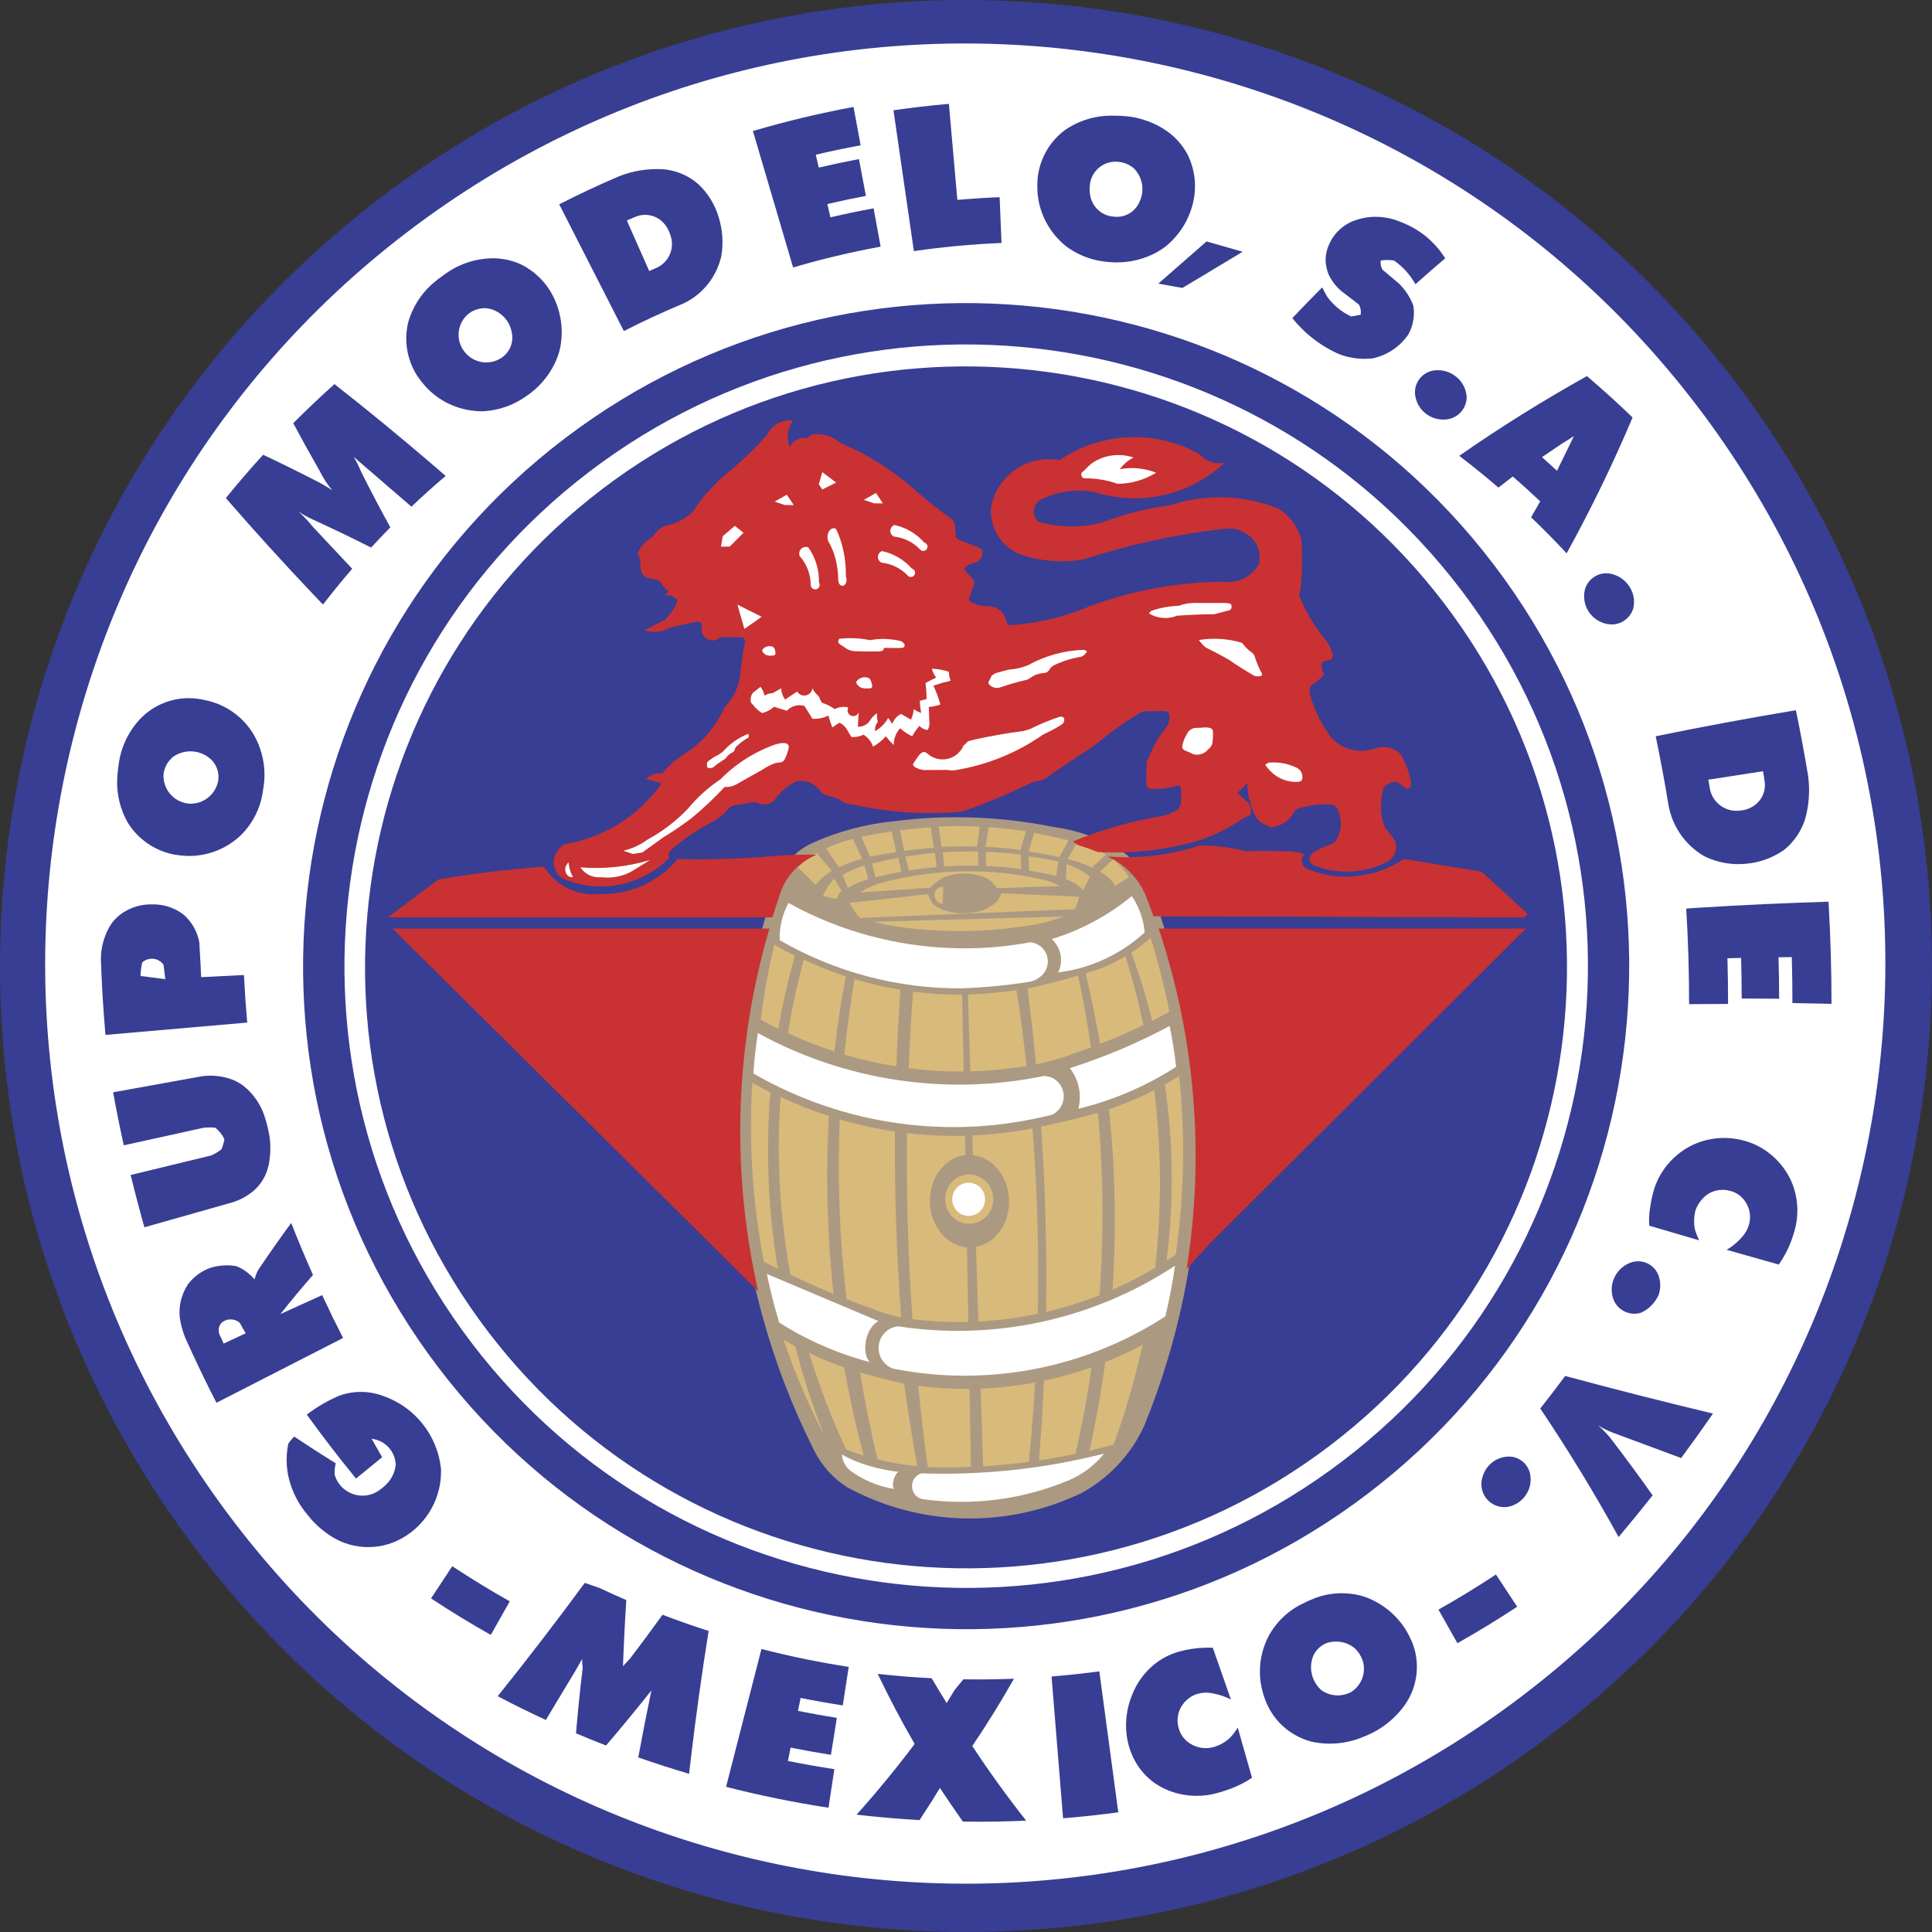 <svg width="85" height="85" viewBox="0 0 85 85" fill="none" xmlns="http://www.w3.org/2000/svg">
<rect x="0" y="0" width="85" height="85" fill="#333333" stroke="none"/>
<g opacity="1" clip-path="url(#clip0_16_244)">
<g opacity="1">
<path opacity="1" d="M68.239 76.317C49.561 90.532 22.898 86.915 8.683 68.239C-5.532 49.562 -1.915 22.898 16.762 8.683C35.438 -5.532 62.103 -1.915 76.317 16.762C90.532 35.438 86.915 62.102 68.239 76.317Z" fill="#383E93"/>
<path opacity="1" d="M66.983 74.604C49.195 88.144 23.797 84.699 10.258 66.909C-3.282 49.121 0.163 23.723 17.952 10.183C35.741 -3.356 61.138 0.089 74.678 17.878C88.218 35.667 84.773 61.064 66.983 74.604Z" fill="white"/>
<path opacity="1" d="M15.094 58.865L9.522 61.716C9.039 60.774 8.581 59.819 8.148 58.853C8.03 58.559 7.948 58.251 7.905 57.938C7.888 57.719 7.901 57.5 7.942 57.285C8.002 57.008 8.112 56.745 8.266 56.508C8.515 56.178 8.854 55.926 9.242 55.784C9.616 55.665 10.014 55.638 10.4 55.707C10.581 55.778 10.75 55.876 10.901 55.999C11.007 56.088 11.108 56.183 11.202 56.284C11.237 56.128 11.298 55.979 11.381 55.841C11.844 55.153 12.321 54.474 12.811 53.804C13.114 54.574 13.433 55.337 13.77 56.093C13.277 56.654 12.8 57.228 12.337 57.814L14.173 56.979C14.468 57.613 14.775 58.242 15.094 58.865ZM10.876 44.989L4.639 45.532C4.543 44.427 4.476 43.318 4.439 42.209C4.438 41.656 4.596 41.114 4.894 40.647C5.04 40.442 5.225 40.268 5.438 40.134C5.813 39.899 6.248 39.779 6.69 39.789C7.192 39.776 7.683 39.936 8.081 40.242C8.437 40.557 8.679 40.981 8.768 41.449L8.824 42.424L8.849 42.991L10.732 42.896C10.767 43.594 10.815 44.292 10.876 44.989ZM5.223 33.614C5.326 32.839 5.68 32.118 6.232 31.563C6.783 31.023 7.522 30.719 8.294 30.716C8.541 30.716 8.787 30.745 9.027 30.804C9.883 30.975 10.633 31.487 11.103 32.223C11.242 32.442 11.355 32.676 11.438 32.921C11.637 33.489 11.688 34.1 11.584 34.693C11.561 34.882 11.525 35.069 11.476 35.252C11.324 35.795 11.039 36.291 10.648 36.696C10.021 37.321 9.17 37.668 8.284 37.659C8.064 37.653 7.843 37.63 7.626 37.59C6.793 37.419 6.067 36.913 5.619 36.19C5.283 35.598 5.123 34.924 5.157 34.245C5.169 34.033 5.191 33.823 5.223 33.614ZM27.447 14.565L24.603 8.989C25.461 8.551 26.334 8.141 27.22 7.761C27.837 7.516 28.5 7.408 29.164 7.446C29.608 7.481 30.037 7.625 30.412 7.865C30.523 7.937 30.628 8.017 30.726 8.106C31.145 8.499 31.453 8.997 31.617 9.548C31.792 10.107 31.832 10.7 31.733 11.277C31.557 12.041 31.096 12.708 30.444 13.141C30.287 13.245 30.121 13.333 29.947 13.404C29.1 13.76 28.266 14.147 27.447 14.565ZM19.618 12.031C20.222 11.603 20.942 11.37 21.682 11.363C22.104 11.363 22.521 11.452 22.906 11.625C23.521 11.925 24.022 12.417 24.332 13.027C24.691 13.734 24.8 14.541 24.642 15.318C24.591 15.549 24.512 15.773 24.409 15.986C24.114 16.594 23.657 17.108 23.089 17.473C22.573 17.828 21.973 18.04 21.349 18.087C21.169 18.099 20.987 18.094 20.808 18.07C20.008 17.977 19.269 17.6 18.724 17.008C18.593 16.861 18.472 16.706 18.361 16.543C17.897 15.826 17.757 14.946 17.975 14.12C18.161 13.513 18.505 12.965 18.971 12.534C19.176 12.353 19.392 12.185 19.618 12.031ZM49.439 5.106C50.177 5.152 50.884 5.417 51.471 5.866C51.801 6.128 52.073 6.458 52.266 6.833C52.562 7.45 52.648 8.147 52.512 8.817C52.353 9.594 51.937 10.294 51.33 10.804C51.146 10.953 50.945 11.079 50.732 11.182C50.124 11.475 49.446 11.594 48.774 11.527C48.15 11.484 47.547 11.277 47.029 10.926C46.88 10.823 46.741 10.706 46.616 10.576C46.048 10.006 45.704 9.251 45.644 8.449C45.634 8.252 45.636 8.055 45.65 7.858C45.732 7.008 46.169 6.232 46.854 5.721C47.377 5.36 47.986 5.145 48.62 5.098C48.892 5.083 49.166 5.086 49.439 5.106ZM72.844 32.393C74.893 31.973 76.949 31.591 79.012 31.246C79.211 32.207 79.391 33.172 79.55 34.141C79.635 34.773 79.591 35.416 79.42 36.031C79.251 36.569 78.926 37.045 78.486 37.398C77.991 37.741 77.415 37.95 76.814 38.002C76.204 38.063 75.588 37.957 75.033 37.696C74.824 37.584 74.63 37.447 74.454 37.289C73.884 36.783 73.509 36.095 73.394 35.342C73.232 34.355 73.048 33.372 72.844 32.393ZM57.668 70.386C58.228 70.135 58.847 70.044 59.455 70.122C59.674 70.149 59.888 70.199 60.095 70.272C60.849 70.554 61.484 71.086 61.894 71.779C61.973 71.917 62.045 72.061 62.11 72.208C62.495 73.122 62.387 74.169 61.824 74.986C61.375 75.625 60.746 76.117 60.016 76.399C59.291 76.715 58.484 76.795 57.711 76.628C57.554 76.588 57.402 76.535 57.254 76.469C56.534 76.155 55.968 75.566 55.683 74.834C55.58 74.573 55.507 74.303 55.465 74.026C55.362 73.308 55.493 72.576 55.837 71.938C56.076 71.513 56.403 71.145 56.797 70.858C56.948 70.749 57.109 70.653 57.276 70.572C57.405 70.504 57.535 70.443 57.668 70.386Z" fill="#383E93"/>
<path opacity="1" d="M60.173 65.719C47.354 75.476 29.052 72.993 19.294 60.173C9.537 47.354 12.02 29.052 24.839 19.295C37.659 9.537 55.962 12.02 65.718 24.839C75.476 37.659 72.993 55.961 60.173 65.719Z" fill="#383E93"/>
<path opacity="1" d="M59.075 64.274C47.055 73.423 29.892 71.096 20.743 59.075C11.594 47.054 13.922 29.892 25.942 20.743C37.963 11.594 55.125 13.921 64.274 25.943C73.424 37.963 71.096 55.125 59.075 64.274Z" fill="white"/>
<path opacity="1" d="M58.513 63.599C46.895 72.442 30.306 70.192 21.462 58.573C12.618 46.954 14.869 30.366 26.488 21.522C38.108 12.678 54.696 14.929 63.539 26.548C72.384 38.167 70.133 54.756 58.513 63.599ZM14.209 26.598L13.73 26.096C12.435 24.729 11.17 23.335 9.936 21.913C10.464 21.262 11.011 20.627 11.577 20.008C12.393 20.392 13.202 20.792 14.004 21.206C14.215 21.315 14.419 21.437 14.616 21.57C14.409 21.322 14.232 21.051 14.088 20.761C13.681 20.053 13.286 19.338 12.902 18.618C13.49 18.028 14.095 17.454 14.716 16.899C16.202 18.065 17.661 19.265 19.094 20.496L19.606 20.939C19.092 21.376 18.59 21.827 18.101 22.291L15.56 20.1C15.684 20.306 15.792 20.522 15.883 20.745C16.297 21.573 16.727 22.392 17.173 23.202C16.887 23.494 16.604 23.79 16.326 24.09C15.475 23.66 14.615 23.246 13.747 22.849C13.534 22.753 13.33 22.639 13.136 22.509C13.354 22.705 13.555 22.92 13.738 23.149L15.495 25.023C15.052 25.536 14.624 26.062 14.209 26.598Z" fill="#383E93"/>
<path opacity="1" d="M28.562 11.923L27.579 9.702C27.708 9.643 27.838 9.587 27.97 9.534C28.464 9.333 29.031 9.515 29.315 9.966C29.388 10.075 29.446 10.195 29.486 10.32C29.7 10.873 29.459 11.498 28.929 11.763L28.562 11.923Z" fill="white"/>
<path opacity="1" d="M63.257 16.288C62.982 16.279 62.716 16.387 62.525 16.585C62.334 16.783 62.235 17.052 62.254 17.327C62.284 17.66 62.447 17.968 62.706 18.18C62.966 18.392 63.301 18.49 63.634 18.452C64.139 18.402 64.524 17.979 64.528 17.472C64.508 17.083 64.305 16.728 63.981 16.513C63.768 16.366 63.516 16.287 63.257 16.288ZM70.98 25.273C70.724 25.186 70.442 25.211 70.204 25.34C69.966 25.469 69.793 25.692 69.726 25.954C69.649 26.285 69.712 26.633 69.899 26.917C70.087 27.2 70.382 27.394 70.716 27.454C71.213 27.552 71.704 27.259 71.855 26.775C71.949 26.397 71.858 25.997 71.607 25.698C71.446 25.495 71.228 25.346 70.98 25.273Z" fill="#383E93"/>
<path opacity="1" d="M7.274 43.079L6.184 42.94C6.187 42.739 6.211 42.54 6.258 42.345C6.39 42.223 6.569 42.163 6.749 42.183C6.928 42.202 7.09 42.297 7.194 42.445L7.274 43.079ZM49.17 7.117C49.438 7.133 49.692 7.238 49.893 7.414C50.278 7.808 50.371 8.404 50.125 8.897C49.933 9.334 49.476 9.593 49.003 9.531C48.487 9.499 48.059 9.119 47.966 8.611C47.94 8.481 47.932 8.348 47.944 8.217C47.953 7.905 48.089 7.611 48.321 7.403C48.553 7.195 48.86 7.091 49.17 7.117ZM20.651 13.774C20.87 13.621 21.134 13.546 21.4 13.559C21.951 13.628 22.396 14.04 22.507 14.584C22.625 15.04 22.43 15.52 22.028 15.766C21.516 16.081 20.851 15.973 20.466 15.512C20.25 15.261 20.147 14.932 20.182 14.603C20.217 14.274 20.387 13.974 20.651 13.774ZM7.195 34.046C7.237 33.748 7.391 33.477 7.626 33.289C8.165 32.919 8.892 32.996 9.343 33.47C9.569 33.725 9.66 34.072 9.589 34.405C9.457 34.967 8.955 35.363 8.378 35.36C8.044 35.349 7.729 35.203 7.506 34.955C7.283 34.707 7.171 34.378 7.195 34.046ZM10.809 58.66L9.841 59.112L9.667 58.735C9.586 58.563 9.611 58.359 9.733 58.212C9.96 57.997 10.315 57.992 10.549 58.201L10.809 58.66ZM58.357 72.292C58.782 72.146 59.251 72.229 59.599 72.513C59.752 72.655 59.87 72.833 59.942 73.029C60.127 73.563 59.915 74.153 59.433 74.448C59.025 74.661 58.533 74.632 58.152 74.374C57.79 74.063 57.618 73.586 57.7 73.116C57.758 72.745 58.008 72.432 58.357 72.292Z" fill="white"/>
<path opacity="1" d="M15.663 65.051C14.914 64.134 14.192 63.196 13.498 62.237C13.922 61.913 14.384 61.641 14.873 61.426C15.511 61.179 16.219 61.175 16.86 61.417C18.255 61.901 19.246 63.148 19.402 64.617C19.449 65.882 18.782 67.066 17.677 67.682C16.632 68.266 15.341 68.18 14.383 67.462C14.06 67.234 13.773 66.959 13.532 66.647C13.209 66.27 12.962 65.835 12.802 65.366C12.596 64.773 12.555 64.136 12.683 63.521C12.757 63.406 12.844 63.3 12.94 63.202C13.544 63.606 14.154 63.998 14.771 64.38C14.727 64.55 14.712 64.726 14.728 64.9C14.84 65.266 15.11 65.563 15.465 65.708C15.82 65.853 16.22 65.831 16.557 65.648C16.752 65.532 16.929 65.387 17.08 65.217C17.263 65 17.377 64.733 17.41 64.451C17.394 63.857 16.941 63.366 16.35 63.301L16.813 64.111L15.663 65.051ZM67.208 65.641C67.03 66.002 66.683 66.25 66.284 66.304C65.94 66.338 65.603 66.194 65.39 65.922C65.176 65.65 65.116 65.287 65.231 64.961C65.375 64.463 65.819 64.11 66.337 64.083C66.843 64.059 67.28 64.435 67.331 64.939C67.364 65.18 67.321 65.426 67.208 65.641ZM72.966 56.987C72.81 57.323 72.541 57.594 72.206 57.752C71.946 57.835 71.664 57.807 71.425 57.675C71.187 57.542 71.014 57.318 70.948 57.053C70.78 56.399 71.156 55.729 71.801 55.53C72.054 55.456 72.327 55.489 72.555 55.623C72.783 55.756 72.945 55.978 73.004 56.236C73.069 56.484 73.055 56.746 72.966 56.987Z" fill="#383E93"/>
<path opacity="1" d="M75.159 34.304L77.565 33.93C77.593 34.081 77.617 34.234 77.638 34.387C77.697 34.8 77.515 35.21 77.17 35.445C76.988 35.571 76.775 35.646 76.554 35.661C75.932 35.746 75.352 35.331 75.231 34.716L75.159 34.304Z" fill="white"/>
<path opacity="1" d="M66.557 20.963L65.924 21.452C65.364 20.969 64.789 20.503 64.201 20.054C66.014 18.791 67.889 17.621 69.819 16.547C70.507 17.133 71.177 17.74 71.827 18.368C70.963 20.409 69.995 22.404 68.925 24.344C68.42 23.8 67.898 23.272 67.362 22.759L67.762 22.058C67.369 21.684 66.967 21.319 66.557 20.963Z" fill="#383E93"/>
<path opacity="1" d="M67.841 20.111L68.729 19.512C68.904 19.407 69.077 19.297 69.247 19.184L68.502 20.712L67.841 20.111Z" fill="white"/>
<path opacity="1" d="M56.857 13.997C57.288 13.539 57.725 13.089 58.17 12.645C58.24 12.783 58.315 12.92 58.392 13.055C58.663 13.43 59.026 13.729 59.447 13.923L59.86 13.85C59.89 13.696 59.863 13.536 59.785 13.401C59.555 13.219 59.323 13.04 59.089 12.865C58.81 12.652 58.589 12.373 58.445 12.053C58.382 11.892 58.342 11.722 58.327 11.55C58.308 11.286 58.355 11.021 58.464 10.78C58.671 10.281 59.078 9.891 59.585 9.706C60.033 9.541 60.516 9.496 60.986 9.578C61.2 9.614 61.41 9.675 61.611 9.758C62.049 9.925 62.455 10.163 62.814 10.464C63.005 10.638 63.185 10.826 63.349 11.026L63.584 11.363C63.142 11.738 62.705 12.119 62.274 12.506C62.044 12.092 61.722 11.735 61.333 11.463C61.139 11.431 60.942 11.43 60.748 11.461C60.726 11.599 60.752 11.74 60.82 11.863C61.067 12.068 61.313 12.274 61.557 12.483C61.832 12.756 62.045 13.085 62.182 13.448C62.252 13.883 62.174 14.33 61.961 14.716C61.589 15.258 61.023 15.635 60.38 15.769C59.929 15.817 59.473 15.769 59.043 15.628C58.91 15.581 58.78 15.525 58.655 15.459C57.958 15.106 57.345 14.607 56.857 13.997ZM40.207 11.048L39.309 4.852C40.119 4.735 40.932 4.64 41.747 4.569L42.12 8.795C42.739 8.74 43.359 8.7 43.98 8.675L44.063 10.69C42.772 10.743 41.485 10.862 40.207 11.048ZM34.894 11.768L33.125 5.765C34.582 5.335 36.059 4.982 37.552 4.706L37.864 6.393C37.202 6.515 36.544 6.653 35.89 6.807L36.023 7.373C36.609 7.236 37.198 7.111 37.79 6.999L38.096 8.618C37.528 8.725 36.963 8.845 36.4 8.977L36.536 9.561C37.166 9.413 37.799 9.282 38.435 9.166L38.744 10.851C37.445 11.089 36.16 11.395 34.894 11.768ZM75.364 62.191C74.908 62.851 74.442 63.503 73.964 64.148L70.898 63.009C70.695 62.926 70.5 62.827 70.313 62.713C70.554 62.92 70.77 63.153 70.958 63.408C71.556 64.191 72.14 64.985 72.709 65.789C72.22 66.409 71.721 67.02 71.212 67.623C70.148 65.688 68.998 63.802 67.765 61.969C68.137 61.497 68.503 61.02 68.862 60.537C71.021 61.12 73.189 61.671 75.364 62.191ZM72.561 53.925C72.542 53.663 72.554 53.399 72.597 53.139C72.638 52.843 72.703 52.551 72.79 52.266C72.983 51.691 73.335 51.183 73.804 50.8C74.229 50.445 74.741 50.208 75.287 50.115C75.89 50.009 76.51 50.073 77.079 50.299C77.533 50.481 77.939 50.767 78.263 51.133C78.69 51.599 78.963 52.184 79.046 52.81C79.111 53.28 79.072 53.758 78.933 54.212C78.79 54.721 78.562 55.202 78.258 55.635L75.962 54.986C76.262 54.813 76.526 54.583 76.737 54.309C76.839 54.17 76.914 54.012 76.957 53.844C77.039 53.525 76.986 53.186 76.811 52.906C76.658 52.648 76.407 52.463 76.115 52.393C75.782 52.298 75.425 52.351 75.135 52.539C74.883 52.715 74.693 52.965 74.592 53.255C74.527 53.519 74.517 53.794 74.563 54.063C74.611 54.238 74.677 54.408 74.759 54.57L72.561 53.925ZM74.187 39.972L74.833 39.93C76.703 39.813 78.575 39.727 80.447 39.671C80.535 41.167 80.579 42.666 80.578 44.165L78.859 44.13C78.86 43.456 78.85 42.783 78.832 42.108L78.248 42.115C78.265 42.723 78.274 43.331 78.276 43.939L76.628 43.93C76.627 43.335 76.617 42.74 76.601 42.144L76 42.159C76.019 42.829 76.028 43.499 76.028 44.169L74.313 44.179C74.314 42.775 74.272 41.372 74.187 39.972ZM6.353 53.996L6.231 53.558C6.06 52.94 5.9 52.319 5.748 51.696L9.282 50.838C9.449 50.77 9.605 50.676 9.744 50.562C9.806 50.419 9.848 50.269 9.872 50.113C9.776 49.922 9.641 49.752 9.476 49.616C9.299 49.597 9.12 49.598 8.943 49.619L5.445 50.39C5.275 49.615 5.119 48.838 4.977 48.057L8.88 47.351C9.357 47.285 9.842 47.344 10.289 47.524C10.437 47.594 10.578 47.675 10.71 47.771C11.122 48.1 11.434 48.536 11.612 49.032C11.715 49.333 11.795 49.641 11.851 49.955C11.917 50.388 11.907 50.83 11.82 51.259C11.78 51.425 11.725 51.588 11.653 51.743C11.497 52.064 11.259 52.338 10.964 52.538C10.7 52.721 10.407 52.856 10.097 52.936L6.353 53.996ZM64.12 72.294L63.287 70.817C64.147 70.331 64.991 69.816 65.816 69.272L66.749 70.689C65.892 71.255 65.015 71.79 64.12 72.294ZM55.084 78.216C54.788 78.413 54.47 78.575 54.136 78.698C53.862 78.801 53.582 78.886 53.295 78.948C52.692 79.065 52.069 79.016 51.492 78.806C51.246 78.716 51.013 78.595 50.798 78.446C50.432 78.186 50.131 77.844 49.92 77.446C49.734 77.098 49.614 76.719 49.567 76.327C49.494 75.731 49.577 75.126 49.807 74.571C49.995 74.084 50.298 73.65 50.689 73.305C51.028 73.007 51.431 72.788 51.866 72.666C52.351 72.532 52.855 72.474 53.358 72.493L54.155 74.771C53.842 74.613 53.503 74.512 53.155 74.472C52.96 74.46 52.765 74.489 52.581 74.557C52.318 74.667 52.099 74.862 51.959 75.11C51.816 75.37 51.774 75.672 51.839 75.961C51.908 76.302 52.127 76.593 52.436 76.754C52.728 76.914 53.071 76.954 53.392 76.864C53.662 76.789 53.91 76.649 54.114 76.456C54.243 76.32 54.358 76.169 54.456 76.01L55.084 78.216ZM46.771 79.997L46.264 73.759C46.966 73.702 47.667 73.626 48.365 73.532L49.2 79.735C48.393 79.844 47.583 79.931 46.771 79.997ZM38.615 73.643C39.404 73.731 40.196 73.795 40.988 73.835C41.205 74.202 41.426 74.565 41.65 74.926L42.001 74.349L42.385 73.883C43.127 73.894 43.869 73.886 44.61 73.858C44.038 74.868 43.426 75.856 42.777 76.818C43.519 77.946 44.31 79.041 45.147 80.101C44.219 80.142 43.291 80.157 42.363 80.143C42.018 79.655 41.682 79.161 41.352 78.662L41.014 79.214L40.456 80.077C39.531 80.024 38.607 79.944 37.687 79.837C38.582 78.837 39.434 77.8 40.241 76.728C39.659 75.721 39.117 74.692 38.615 73.643ZM31.944 78.612L33.501 72.549C34.767 72.874 36.048 73.137 37.34 73.336L37.079 75.03C36.458 74.935 35.839 74.825 35.223 74.702L35.108 75.272C35.676 75.386 36.245 75.489 36.817 75.579L36.559 77.205C35.965 77.111 35.373 77.005 34.784 76.887L34.666 77.475C35.344 77.611 36.025 77.732 36.709 77.836L36.45 79.532C34.934 79.3 33.43 78.994 31.944 78.612ZM21.897 74.626C23.209 72.991 24.486 71.329 25.728 69.64L26.4 69.875L27.072 70.184L27.555 70.396C27.492 71.365 27.443 72.336 27.409 73.306L27.727 72.961C28.21 72.328 28.683 71.689 29.147 71.043C29.817 71.298 30.494 71.536 31.177 71.755C30.878 73.62 30.617 75.491 30.396 77.366L30.318 78.04C29.567 77.818 28.821 77.578 28.081 77.319C28.262 76.334 28.455 75.352 28.659 74.372C28.009 75.192 27.344 76 26.664 76.795C26.221 76.623 25.78 76.444 25.342 76.259C25.422 75.296 25.52 74.336 25.636 73.379C25.617 73.249 25.61 73.118 25.614 72.987L25.323 73.496L24.015 75.671C23.3 75.341 22.594 74.992 21.897 74.626ZM18.964 70.324L19.897 68.907C20.722 69.45 21.566 69.966 22.427 70.452L21.593 71.929C20.698 71.425 19.822 70.889 18.964 70.324Z" fill="#383E93"/>
<path opacity="1" d="M35.822 63.823C31.942 56.112 31.323 47.165 34.104 38.993C34.343 38.157 34.932 37.465 35.72 37.097C36.879 36.572 38.118 36.243 39.385 36.125C41.69 35.832 44.027 35.917 46.305 36.376C47.308 36.511 48.277 36.83 49.165 37.317C49.765 37.685 50.242 38.226 50.532 38.868C53.536 46.559 53.465 55.111 50.332 62.75C49.751 64.005 48.779 65.039 47.562 65.696C44.293 67.263 40.472 67.168 37.286 65.441C36.659 65.046 36.153 64.486 35.822 63.823Z" fill="#AC9982"/>
<path opacity="1" d="M42.722 53.84C42.139 53.886 41.63 53.439 41.585 52.841C41.54 52.243 41.976 51.721 42.559 51.674C43.142 51.629 43.651 52.076 43.697 52.673C43.741 53.271 43.305 53.793 42.722 53.84ZM51.725 55.203L51.326 55.466C51.651 52.891 51.625 50.283 51.249 47.714C51.461 47.595 51.671 47.47 51.878 47.339C52.153 49.957 52.102 52.598 51.725 55.203ZM51.451 44.515C51.201 44.651 50.949 44.783 50.695 44.913C50.442 43.897 50.133 42.896 49.769 41.915C50.07 41.718 50.356 41.498 50.624 41.257C50.957 42.328 51.233 43.415 51.451 44.515ZM34.243 45.269C33.982 45.138 33.724 45.002 33.468 44.86C33.609 43.75 33.809 42.647 34.066 41.557C34.363 41.73 34.664 41.894 34.97 42.048C34.672 43.108 34.429 44.183 34.243 45.269ZM34.223 55.825L33.608 55.509C33.109 52.916 32.937 50.271 33.096 47.635C33.358 47.784 33.623 47.926 33.892 48.061C33.683 50.653 33.794 53.261 34.223 55.825ZM34.99 59.232C35.329 60.563 35.753 61.871 36.26 63.148C35.559 61.791 34.961 60.384 34.469 58.939C34.641 59.04 34.814 59.138 34.99 59.232ZM49.671 38.591L49.058 38.978C48.996 38.857 48.912 38.748 48.81 38.657C48.685 38.539 48.545 38.437 48.394 38.355L48.976 37.796C49.248 38.023 49.483 38.291 49.671 38.591ZM35.884 38.926L35.113 38.171C35.341 37.905 35.619 37.687 35.931 37.529L36.593 38.31C36.324 38.475 36.085 38.683 35.884 38.926ZM36.916 38.156L36.335 37.328C36.718 37.154 37.114 37.012 37.52 36.902L37.937 37.78C37.588 37.88 37.247 38.006 36.916 38.156ZM38.281 37.691L37.89 36.812C38.334 36.725 38.78 36.647 39.228 36.577L39.43 37.485C39.047 37.545 38.663 37.615 38.281 37.691ZM39.777 37.435L39.597 36.527C40.044 36.47 40.493 36.428 40.943 36.402L41.097 37.302C40.656 37.332 40.216 37.376 39.777 37.435ZM41.427 37.259L41.294 36.361C41.898 36.336 42.503 36.339 43.106 36.369L42.986 37.245C42.466 37.229 41.946 37.234 41.427 37.259ZM43.358 37.258L43.496 36.392C44.044 36.431 44.59 36.491 45.133 36.573L44.903 37.394C44.39 37.328 43.874 37.283 43.358 37.258ZM45.253 37.464L45.499 36.654C46.007 36.741 46.511 36.847 47.01 36.973L46.611 37.712C46.161 37.614 45.708 37.531 45.253 37.464ZM46.97 37.793L47.383 37.071C47.826 37.196 48.254 37.375 48.657 37.604L48.038 38.17C47.696 38.007 47.338 37.881 46.97 37.793Z" fill="#D8BA7B"/>
<path opacity="1" d="M42.937 54.858C43.225 54.804 43.492 54.672 43.71 54.476C44.022 54.192 44.239 53.819 44.331 53.408C44.476 52.804 44.373 52.169 44.047 51.641C43.851 51.325 43.563 51.077 43.221 50.93C43.088 50.874 42.948 50.838 42.805 50.821L42.776 49.956C43.666 49.917 44.551 49.812 45.425 49.643C45.637 52.356 45.715 55.079 45.658 57.8C44.797 57.982 43.923 58.096 43.044 58.142L42.937 54.858ZM42.471 50.821C42.229 50.849 41.997 50.934 41.795 51.069C41.476 51.283 41.229 51.589 41.087 51.945C40.808 52.624 40.865 53.394 41.241 54.024C41.433 54.344 41.715 54.598 42.05 54.751C42.207 54.821 42.373 54.863 42.544 54.877L42.603 58.158C41.782 58.179 40.96 58.139 40.144 58.039C39.952 55.314 39.872 52.583 39.905 49.852C40.751 49.951 41.604 49.99 42.456 49.967L42.471 50.821ZM45.165 46.9C44.346 47.035 43.519 47.114 42.689 47.134L42.588 43.754C43.303 43.724 44.015 43.662 44.724 43.568C44.893 44.675 45.041 45.787 45.165 46.9ZM45.266 64.315C44.597 64.405 43.926 64.47 43.254 64.511L43.142 61.093C43.947 61.062 44.749 60.971 45.54 60.822C45.474 61.988 45.383 63.153 45.266 64.315ZM47.321 63.961C46.787 64.073 46.25 64.17 45.71 64.253C45.804 63.084 45.878 61.915 45.931 60.744C46.641 60.594 47.34 60.396 48.023 60.154C47.841 61.432 47.606 62.702 47.321 63.961ZM48.375 56.982C47.61 57.284 46.823 57.53 46.022 57.718C46.062 54.999 45.99 52.277 45.806 49.564C46.645 49.39 47.478 49.187 48.303 48.955C48.547 51.624 48.57 54.309 48.375 56.982ZM48.001 46.079C47.754 46.17 47.506 46.257 47.257 46.34C46.714 46.553 46.154 46.716 45.582 46.826C45.475 45.712 45.35 44.598 45.205 43.488C45.955 43.332 46.697 43.143 47.43 42.921C47.654 43.966 47.845 45.02 48.001 46.079ZM48.992 63.56L48.539 63.677C48.337 63.73 48.133 63.78 47.93 63.827C48.217 62.538 48.45 61.237 48.627 59.927C49.187 59.704 49.734 59.451 50.267 59.169C49.942 60.66 49.516 62.127 48.992 63.56ZM50.825 55.774C50.22 56.135 49.592 56.458 48.947 56.742C49.12 54.095 49.068 51.439 48.79 48.802C49.475 48.571 50.142 48.289 50.785 47.959C51.102 50.554 51.116 53.177 50.825 55.774ZM50.308 45.098C49.682 45.401 49.044 45.679 48.396 45.93C48.22 44.887 48.009 43.85 47.762 42.821C48.378 42.65 48.969 42.398 49.518 42.07C49.829 43.066 50.092 44.077 50.308 45.098ZM42.399 47.14C41.59 47.147 40.781 47.099 39.979 46.996C40.024 45.872 40.088 44.749 40.171 43.628C40.887 43.721 41.607 43.767 42.329 43.763L42.399 47.14ZM42.716 64.537C42.303 64.555 41.889 64.563 41.475 64.562C41.255 64.562 41.036 64.555 40.817 64.542C40.655 63.355 40.513 62.164 40.394 60.972C41.144 61.067 41.9 61.111 42.655 61.104L42.716 64.537ZM39.436 46.917C38.663 46.794 37.899 46.621 37.149 46.398C37.26 45.285 37.409 44.178 37.595 43.077C38.258 43.276 38.933 43.434 39.615 43.546C39.537 44.669 39.477 45.793 39.436 46.917ZM40.358 64.507C39.768 64.451 39.184 64.35 38.609 64.207C38.303 62.944 38.047 61.669 37.842 60.385C38.482 60.566 39.127 60.73 39.774 60.879C39.947 62.092 40.141 63.302 40.358 64.507ZM39.649 57.961C39.215 57.875 38.79 57.748 38.38 57.583C38 57.449 37.623 57.308 37.247 57.161C36.936 54.536 36.835 51.891 36.946 49.25C37.743 49.483 38.554 49.661 39.374 49.782C39.354 52.511 39.446 55.24 39.649 57.961ZM36.711 46.26C36.013 46.033 35.33 45.763 34.665 45.453C34.841 44.364 35.074 43.285 35.363 42.22C35.964 42.502 36.581 42.748 37.211 42.956C37.006 44.051 36.839 45.153 36.711 46.26ZM36.674 56.929C36.031 56.663 35.396 56.379 34.77 56.075C34.302 53.498 34.158 50.873 34.341 48.26C35.032 48.585 35.742 48.866 36.467 49.101C36.322 51.711 36.391 54.33 36.674 56.929ZM38.001 64.039C37.74 63.96 37.483 63.872 37.23 63.775C36.583 62.399 36.038 60.978 35.6 59.523C36.101 59.765 36.614 59.978 37.139 60.161C37.372 61.465 37.659 62.759 38.001 64.039ZM36.209 39.417C36.33 39.139 36.495 38.882 36.696 38.656L37.025 39.178C36.931 39.29 36.855 39.418 36.801 39.555C36.603 39.513 36.405 39.467 36.209 39.417ZM46.794 40.322C46.206 40.543 45.592 40.691 44.968 40.764C42.997 41.05 40.993 41.028 39.028 40.699C38.834 40.661 38.642 40.612 38.454 40.554L46.794 40.322ZM40.824 39.34C40.876 39.493 40.952 39.636 41.047 39.763C41.153 39.859 41.273 39.937 41.402 39.992C41.652 40.099 41.918 40.162 42.189 40.176C42.567 40.203 42.947 40.151 43.303 40.023C43.506 39.932 43.694 39.81 43.86 39.662C43.944 39.553 44.011 39.431 44.058 39.3L47.478 39.452C47.447 39.648 47.377 39.835 47.272 40.002L37.837 40.385C37.654 40.184 37.496 39.961 37.366 39.722L40.824 39.34ZM43.852 39.075C43.769 38.945 43.666 38.828 43.547 38.728C43.396 38.63 43.23 38.558 43.055 38.514C42.561 38.389 42.041 38.411 41.56 38.578C41.324 38.701 41.109 38.861 40.924 39.052L37.834 39.269C38.141 39.068 38.479 38.919 38.835 38.828C41.161 38.208 43.603 38.168 45.948 38.712C46.188 38.777 46.421 38.867 46.643 38.982L43.852 39.075Z" fill="#D8BA7B"/>
<path opacity="1" d="M41.505 39.02L41.47 39.76C41.267 39.755 41.106 39.577 41.109 39.362C41.114 39.261 41.16 39.166 41.236 39.1C41.31 39.035 41.408 39.006 41.505 39.02ZM38.513 38.597L38.362 37.99C38.745 37.895 39.131 37.812 39.519 37.743L39.663 38.353C39.277 38.421 38.893 38.503 38.513 38.597ZM37.304 39.067L37.069 38.489C37.372 38.316 37.695 38.177 38.03 38.076L38.206 38.676C37.89 38.769 37.587 38.9 37.304 39.067ZM39.981 38.299L39.837 37.688C40.267 37.618 40.7 37.565 41.133 37.527L41.204 38.149C40.795 38.185 40.387 38.235 39.981 38.299ZM41.542 38.124L41.477 37.5C41.992 37.465 42.508 37.452 43.025 37.462L43.041 38.089C42.541 38.079 42.041 38.091 41.542 38.124ZM43.387 38.1L43.369 37.472C43.883 37.492 44.398 37.534 44.911 37.598L44.93 38.231C44.417 38.165 43.903 38.121 43.387 38.1ZM45.275 38.303L45.256 37.668C45.693 37.733 46.129 37.814 46.56 37.91L46.471 38.533C46.075 38.443 45.676 38.367 45.275 38.303ZM46.893 38.671L46.925 38.016C47.145 38.097 47.359 38.193 47.567 38.305C47.703 38.381 47.831 38.473 47.948 38.579L47.654 39.166C47.547 39.05 47.426 38.947 47.294 38.86C47.163 38.79 47.03 38.727 46.893 38.671Z" fill="#D8BA7B"/>
<path opacity="1" d="M48.722 37.68C50.094 37.79 51.474 37.626 52.782 37.199C53.462 37.194 54.139 37.278 54.798 37.447C55.366 37.433 55.936 37.435 56.504 37.453C56.762 37.447 57.02 37.474 57.271 37.532L57.394 37.586C57.305 37.666 57.26 37.785 57.272 37.904C57.284 38.024 57.352 38.13 57.456 38.191C58.211 38.54 59.055 38.652 59.876 38.512C60.553 38.423 61.2 38.175 61.763 37.789L65.19 38.354L67.211 40.207L67.065 40.36L51.132 40.318L50.748 40.312C50.633 39.987 50.512 39.663 50.386 39.341C50.111 38.732 49.66 38.22 49.091 37.869C48.97 37.804 48.846 37.741 48.722 37.68ZM33.985 40.356L33.724 40.361L17.067 40.36L19.298 38.688C20.833 38.433 22.379 38.247 23.93 38.13C24.441 38.956 25.375 39.423 26.343 39.335C27.677 39.386 28.96 38.817 29.817 37.793C31.037 37.823 32.259 37.795 33.476 37.708C34.29 37.622 35.109 37.587 35.927 37.602L35.803 37.658C35.06 38.005 34.504 38.658 34.279 39.447L34.278 39.451L34.277 39.455C34.175 39.754 34.077 40.054 33.985 40.356Z" fill="#CA3132"/>
<path opacity="1" d="M47.417 37.179C47.342 37.13 47.271 37.076 47.205 37.016C48.485 36.494 49.82 36.116 51.185 35.889C51.398 35.839 51.601 35.753 51.785 35.634C51.888 35.549 51.95 35.425 51.957 35.292C51.971 35.106 51.974 34.918 51.964 34.731C51.963 34.682 51.945 34.634 51.913 34.596C51.865 34.563 51.804 34.555 51.749 34.573C51.387 34.69 51.005 34.733 50.626 34.7C50.576 34.699 50.528 34.681 50.49 34.649C50.458 34.611 50.44 34.563 50.439 34.513C50.43 34.268 50.432 34.022 50.444 33.777L50.467 33.459L50.53 33.35C50.725 32.841 51.002 32.367 51.351 31.948C51.443 31.78 51.473 31.585 51.434 31.397C51.42 31.355 51.387 31.322 51.344 31.308C51.235 31.28 51.121 31.272 51.008 31.284C50.793 31.284 50.577 31.289 50.362 31.299C50.318 31.302 50.275 31.311 50.233 31.326C50.189 31.342 50.147 31.363 50.109 31.389C49.41 31.816 48.745 32.296 48.119 32.824C47.392 33.289 46.674 33.771 45.968 34.267C45.842 34.328 45.707 34.367 45.569 34.383C45.515 34.393 45.46 34.407 45.408 34.426C45.375 34.437 45.344 34.452 45.315 34.471C44.412 34.907 43.487 35.296 42.544 35.637L42.279 35.715C40.68 35.852 39.071 35.743 37.506 35.391C37.364 35.384 37.225 35.349 37.097 35.287C36.921 35.153 36.715 35.065 36.496 35.031C36.425 35.017 36.356 34.994 36.29 34.963C36.238 34.939 36.19 34.906 36.148 34.866C36.032 34.697 35.878 34.558 35.697 34.46C35.472 34.348 35.213 34.328 34.973 34.402L34.87 34.471C34.549 34.652 34.274 34.905 34.067 35.209C33.868 35.404 33.566 35.448 33.32 35.318C33.201 35.279 33.073 35.28 32.955 35.32C32.768 35.366 32.579 35.397 32.387 35.413C32.315 35.421 32.245 35.442 32.18 35.475C32.127 35.501 32.081 35.538 32.045 35.584C31.806 35.869 31.507 36.096 31.169 36.249C30.565 36.576 30.003 36.972 29.492 37.429C29.416 37.513 29.4 37.635 29.452 37.735C28.218 38.99 26.336 39.35 24.726 38.638C24.389 38.391 24.271 37.942 24.442 37.56C24.537 37.399 24.663 37.259 24.814 37.149C26.546 36.867 28.093 35.903 29.109 34.472C28.887 34.386 28.658 34.321 28.423 34.279C28.6 34.079 28.869 33.986 29.132 34.035C29.44 33.656 29.815 33.337 30.239 33.095C30.954 32.603 31.518 31.924 31.871 31.131C32.2 30.793 32.43 30.371 32.533 29.91C32.584 29.459 32.643 29.008 32.708 28.559C32.75 28.451 32.775 28.338 32.783 28.222C32.784 28.174 32.767 28.127 32.736 28.09C32.697 28.058 32.649 28.04 32.6 28.04C32.3 28.031 32 28.028 31.7 28.032C31.535 28.201 31.273 28.228 31.077 28.096C30.881 27.964 30.808 27.711 30.903 27.495C30.876 27.457 30.847 27.421 30.815 27.388C30.748 27.361 30.675 27.35 30.603 27.357L29.545 27.598L29.417 27.643C29.086 27.815 28.7 27.845 28.347 27.727L29.261 27.27C29.491 27.029 29.679 26.752 29.818 26.449C29.707 26.253 29.481 26.153 29.261 26.203C29.332 26.144 29.38 26.062 29.396 25.971C29.356 25.961 29.32 25.941 29.29 25.913C29.236 25.863 29.189 25.805 29.15 25.742C29.102 25.632 29.01 25.548 28.896 25.51C28.828 25.488 28.758 25.472 28.687 25.464C28.614 25.457 28.543 25.441 28.474 25.418C28.353 25.378 28.258 25.282 28.218 25.161C28.198 25.064 28.183 24.966 28.174 24.867C28.182 24.684 28.143 24.502 28.061 24.338C28.144 24.122 28.284 23.933 28.466 23.789C28.608 23.709 28.732 23.599 28.828 23.467C28.985 23.26 29.216 23.123 29.472 23.083C29.765 23.01 30.038 22.875 30.274 22.687C30.385 22.63 30.474 22.54 30.532 22.431C30.959 21.787 31.485 21.216 32.091 20.737C32.68 20.245 33.234 19.711 33.746 19.139C33.949 18.697 34.418 18.44 34.9 18.508C34.642 18.832 34.584 19.271 34.747 19.651C34.894 19.374 35.2 19.221 35.51 19.27L35.738 19.118C36.185 19.05 36.637 19.187 36.972 19.489C38.238 20.022 39.402 20.769 40.414 21.698C40.877 22.095 41.359 22.47 41.857 22.823C41.957 22.91 42.015 23.035 42.018 23.168C42.03 23.298 42.041 23.428 42.048 23.558C42.051 23.641 42.104 23.714 42.182 23.743L43.098 24.105C43.147 24.123 43.187 24.16 43.21 24.208C43.269 24.428 43.152 24.656 42.939 24.736C42.853 24.762 42.767 24.79 42.683 24.82C42.59 24.85 42.508 24.908 42.449 24.987C42.428 25.031 42.438 25.085 42.475 25.118C42.606 25.255 42.731 25.399 42.849 25.547C42.864 25.577 42.873 25.61 42.874 25.643L42.807 25.832C42.746 26.019 42.682 26.204 42.615 26.389L42.745 26.502C42.974 26.623 43.23 26.681 43.488 26.671C43.887 26.673 44.225 26.967 44.281 27.363C44.305 27.436 44.366 27.491 44.442 27.507C45.667 27.427 46.869 27.137 47.997 26.65C49.856 25.97 51.818 25.613 53.797 25.595C54.419 25.682 55.033 25.396 55.368 24.866C55.525 24.364 55.334 23.818 54.897 23.525C54.597 23.3 54.218 23.206 53.847 23.267C51.748 23.506 49.678 23.957 47.669 24.612C46.709 24.779 45.722 24.692 44.806 24.359C44.023 24.003 43.542 23.198 43.598 22.34C43.718 21.659 44.105 21.055 44.673 20.661C45.24 20.268 45.942 20.117 46.621 20.243C48.463 18.991 50.857 18.894 52.793 19.994C53.062 20.315 53.492 20.45 53.895 20.341C52.376 21.78 50.198 22.284 48.201 21.661C47.381 21.494 46.528 21.608 45.781 21.986C45.612 22.082 45.501 22.256 45.483 22.45C45.466 22.644 45.545 22.834 45.694 22.96C46.6 23.217 47.558 23.229 48.471 22.996C49.448 22.62 50.465 22.36 51.502 22.223C53.054 21.714 54.735 21.769 56.25 22.377C56.732 22.683 57.086 23.154 57.245 23.702C57.306 24.456 57.294 25.214 57.208 25.966C57.186 26.038 57.168 26.111 57.154 26.185C57.427 26.891 57.814 27.546 58.3 28.126C58.479 28.338 58.596 28.595 58.639 28.869C58.632 28.925 58.606 28.977 58.564 29.016L58.252 29.091C58.186 29.115 58.143 29.18 58.148 29.251C58.147 29.397 58.18 29.542 58.246 29.673C58.102 29.85 57.927 30.002 57.732 30.12C57.678 30.158 57.642 30.217 57.632 30.282C57.622 30.366 57.623 30.451 57.634 30.535C57.819 31.236 58.142 31.892 58.583 32.467C59.08 33.001 59.853 33.178 60.533 32.914C60.92 32.791 61.344 32.898 61.627 33.19C61.825 33.529 61.97 33.897 62.055 34.28C62.08 34.384 62.078 34.493 62.05 34.596C62.02 34.662 61.953 34.704 61.881 34.703L61.595 34.479C61.508 34.421 61.404 34.395 61.3 34.405C61.136 34.436 60.988 34.523 60.881 34.651C60.696 35.23 60.714 35.855 60.932 36.422C61.093 36.599 61.242 36.789 61.374 36.989C61.499 37.319 61.378 37.692 61.081 37.885C60.088 38.42 58.91 38.496 57.856 38.091C57.734 38.059 57.643 37.956 57.625 37.83C57.607 37.704 57.666 37.58 57.775 37.515C57.993 37.378 58.225 37.266 58.468 37.182L58.701 37.072C58.761 37.014 58.808 36.945 58.839 36.867L58.895 36.753C59.047 36.355 59.017 35.911 58.812 35.537L58.677 35.408C58.158 35.356 57.633 35.413 57.136 35.573C57.057 35.593 56.989 35.644 56.947 35.715C56.74 36.1 56.355 36.357 55.919 36.4C55.858 36.399 55.801 36.368 55.768 36.317C55.501 36.253 55.282 36.06 55.185 35.803C54.992 35.383 54.887 34.929 54.877 34.467L54.435 34.885L54.853 35.254C55.024 35.404 55.084 35.645 55 35.858L54.703 36C54.111 36.408 53.466 36.734 52.785 36.968C51.367 37.385 49.889 37.561 48.413 37.49C48.372 37.49 48.33 37.488 48.289 37.484C48.005 37.365 47.713 37.263 47.417 37.179ZM33.358 56.809L32.084 55.543L17.271 40.853H33.851C32.326 46.042 32.157 51.535 33.358 56.809ZM52.207 55.83C53.008 50.812 52.586 45.674 50.977 40.853H67.13L53.236 54.703C52.886 55.073 52.543 55.449 52.207 55.83Z" fill="#CA3132"/>
<path opacity="1" d="M25.536 38.161C26.567 38.246 27.606 38.136 28.597 37.836L27.947 38.242C27.508 38.534 26.979 38.658 26.457 38.594C26.093 38.633 25.738 38.466 25.536 38.161ZM38.274 28.164C38.719 28.082 39.176 28.095 39.616 28.202C39.677 28.224 39.731 28.262 39.772 28.313C39.796 28.34 39.806 28.376 39.8 28.411C39.795 28.446 39.772 28.476 39.74 28.492L39.616 28.507C39.373 28.512 39.131 28.51 38.889 28.503C38.89 28.561 38.859 28.614 38.808 28.641L38.645 28.661C38.318 28.667 37.991 28.664 37.664 28.653C37.47 28.654 37.282 28.585 37.134 28.46C37.082 28.425 37.028 28.392 36.973 28.361C36.933 28.333 36.9 28.296 36.876 28.253C36.88 28.202 36.894 28.152 36.917 28.106C37.369 28.052 37.828 28.071 38.274 28.164ZM41.688 33.873L40.665 33.879C40.509 33.868 40.359 33.819 40.227 33.734C40.198 33.703 40.176 33.665 40.164 33.623C40.246 33.493 40.332 33.366 40.422 33.241C40.468 33.18 40.527 33.13 40.595 33.095C40.632 33.082 40.674 33.081 40.712 33.095C40.74 33.113 40.769 33.131 40.797 33.15C41.036 33.368 41.366 33.457 41.683 33.388C41.999 33.319 42.263 33.102 42.39 32.804L42.499 32.703L42.583 32.616L42.851 32.542C43.574 32.383 44.303 32.255 45.037 32.159L45.302 32.081C45.731 31.865 46.175 31.681 46.632 31.532C46.695 31.52 46.76 31.538 46.809 31.58C46.844 31.679 46.814 31.788 46.735 31.856C46.574 31.968 46.405 32.067 46.227 32.151L45.885 32.322C44.725 33.133 43.395 33.669 41.996 33.889C41.893 33.901 41.789 33.895 41.688 33.873ZM33.535 28.592C33.637 28.451 33.818 28.392 33.983 28.447C34.055 28.483 34.101 28.557 34.102 28.638C34.124 28.695 34.123 28.759 34.099 28.815C34.041 28.835 33.981 28.845 33.92 28.846C33.829 28.855 33.737 28.836 33.657 28.79C33.621 28.758 33.587 28.724 33.555 28.688C33.541 28.658 33.534 28.625 33.535 28.592ZM38.54 21.688L38.845 22.145H38.464L38.007 21.992L38.54 21.688ZM39.334 23.609C39.231 23.563 39.166 23.46 39.171 23.347C39.175 23.235 39.247 23.136 39.354 23.098C39.862 23.209 40.322 23.48 40.666 23.872C40.723 23.886 40.77 23.926 40.792 23.979C40.815 24.033 40.811 24.095 40.782 24.145C40.753 24.196 40.702 24.23 40.644 24.237C40.586 24.245 40.528 24.225 40.487 24.183C40.185 23.858 39.775 23.654 39.334 23.609ZM38.788 24.756C38.685 24.71 38.621 24.606 38.625 24.494C38.629 24.381 38.702 24.283 38.808 24.245C39.317 24.356 39.777 24.627 40.121 25.018C40.197 25.038 40.252 25.103 40.26 25.182C40.267 25.26 40.224 25.334 40.153 25.368C40.082 25.401 39.997 25.386 39.942 25.33C39.639 25.005 39.23 24.802 38.788 24.756ZM36.429 23.79C36.385 23.642 36.407 23.469 36.486 23.355C36.564 23.241 36.683 23.209 36.784 23.274C37.078 23.885 37.228 24.617 37.215 25.362C37.247 25.437 37.253 25.519 37.234 25.598C37.214 25.676 37.171 25.737 37.116 25.762C37.062 25.786 37.002 25.773 36.955 25.725C36.908 25.676 36.88 25.599 36.878 25.516C36.877 24.88 36.717 24.267 36.429 23.79ZM35.187 24.469C35.138 24.36 35.162 24.232 35.247 24.148C35.331 24.064 35.459 24.04 35.568 24.088C35.882 24.539 36.044 25.078 36.03 25.627C36.063 25.679 36.07 25.743 36.049 25.801C36.028 25.859 35.982 25.904 35.923 25.922C35.865 25.94 35.801 25.93 35.751 25.894C35.701 25.859 35.67 25.802 35.668 25.741C35.668 25.272 35.496 24.82 35.187 24.469ZM32.749 27.669L32.444 26.602L33.511 27.136L32.749 27.669ZM36.787 21.23L36.178 21.535L36.025 21.307L36.178 20.773L36.787 21.23ZM34.616 21.764L34.921 22.221H34.539L34.082 22.069L34.616 21.764ZM32.71 23.44L32.101 24.05H31.72L31.796 23.593L32.33 23.135L32.71 23.44ZM32.927 32.284C32.944 32.338 32.946 32.395 32.93 32.45C32.738 32.553 32.562 32.683 32.407 32.836C32.357 32.882 32.325 32.944 32.316 33.011C32.305 33.044 32.281 33.072 32.25 33.089C32.162 33.129 32.082 33.185 32.014 33.254C31.982 33.299 31.946 33.341 31.908 33.38C31.722 33.496 31.543 33.623 31.374 33.76C31.29 33.805 31.189 33.805 31.107 33.758C31.108 33.691 31.107 33.625 31.103 33.557L31.167 33.479L31.434 33.295C31.575 33.236 31.704 33.155 31.818 33.054C32.12 32.712 32.501 32.448 32.927 32.284ZM50.867 20.797C50.358 21.111 49.773 21.281 49.175 21.287C48.709 21.122 48.218 21.04 47.724 21.045C47.688 21.037 47.652 21.025 47.619 21.007C47.588 20.959 47.57 20.904 47.567 20.846C47.588 20.791 47.629 20.745 47.682 20.717C47.788 20.604 47.9 20.498 48.017 20.396C48.554 20.017 49.241 19.918 49.864 20.129C49.63 20.255 49.425 20.43 49.264 20.641C49.802 20.543 50.357 20.597 50.867 20.797ZM51.859 26.652C52.148 26.548 52.456 26.507 52.763 26.53L53.767 26.529C53.892 26.52 54.018 26.532 54.139 26.564C54.175 26.605 54.191 26.659 54.185 26.713C54.178 26.767 54.149 26.816 54.104 26.847C53.877 26.902 53.652 26.961 53.427 27.022C52.878 27.026 52.329 27.049 51.783 27.089C51.378 27.255 50.919 27.217 50.547 26.987C50.579 26.948 50.614 26.91 50.65 26.875C51.04 26.741 51.447 26.666 51.859 26.652ZM54.045 29.012C53.715 28.825 53.38 28.647 53.038 28.481C52.93 28.383 52.831 28.275 52.744 28.158C53.306 28.068 53.879 28.09 54.433 28.223L54.637 28.282C54.67 28.313 54.7 28.348 54.728 28.384C54.819 28.503 54.929 28.606 55.054 28.689C55.123 28.737 55.175 28.805 55.202 28.884C55.282 29.147 55.391 29.402 55.524 29.643C55.529 29.676 55.519 29.71 55.498 29.735C55.397 29.766 55.29 29.766 55.19 29.736C54.798 29.51 54.417 29.269 54.045 29.012ZM47.687 28.591C47.74 28.6 47.787 28.626 47.823 28.664C47.769 28.761 47.687 28.839 47.588 28.889C47.181 28.953 46.784 29.074 46.411 29.25C46.294 29.301 46.199 29.391 46.141 29.504C46.1 29.557 46.041 29.592 45.975 29.603C45.812 29.611 45.652 29.65 45.503 29.716L45.398 29.782C45.329 29.829 45.257 29.871 45.182 29.908C44.778 29.996 44.38 30.11 43.991 30.249C43.834 30.293 43.666 30.253 43.546 30.144C43.509 30.109 43.488 30.062 43.486 30.012C43.539 29.916 43.589 29.818 43.635 29.718L43.799 29.617L44.391 29.458C44.678 29.441 44.961 29.377 45.227 29.267C45.981 28.848 46.825 28.616 47.687 28.591ZM37.674 29.989C37.793 29.824 38.005 29.755 38.198 29.819C38.283 29.861 38.336 29.948 38.337 30.043C38.37 30.095 38.382 30.158 38.368 30.218C38.359 30.251 38.332 30.276 38.299 30.282C38.241 30.292 38.183 30.293 38.125 30.286C38.018 30.296 37.91 30.273 37.817 30.22C37.775 30.183 37.735 30.143 37.697 30.1C37.681 30.066 37.673 30.028 37.674 29.989Z" fill="white"/>
<path opacity="1" d="M41.449 30.042C41.576 30.018 41.702 29.986 41.825 29.946C41.773 29.821 41.747 29.687 41.748 29.552C41.504 29.476 41.252 29.431 40.998 29.417C41.033 29.561 41.098 29.695 41.19 29.812C41.028 29.883 40.871 29.963 40.718 30.052C40.748 30.284 40.764 30.518 40.766 30.753C40.668 30.785 40.568 30.811 40.468 30.832C40.474 31.011 40.494 31.19 40.527 31.367C40.41 31.327 40.3 31.27 40.2 31.198C40.188 31.358 40.147 31.516 40.081 31.662L39.638 31.409C39.461 31.501 39.326 31.657 39.259 31.846C39.2 31.757 39.139 31.67 39.076 31.584C38.944 31.83 38.744 32.033 38.499 32.167C38.484 32.021 38.528 31.874 38.62 31.76C38.586 31.634 38.575 31.503 38.585 31.374C38.476 31.451 38.381 31.546 38.304 31.655C38.196 31.861 37.976 31.985 37.743 31.971C37.753 31.76 37.764 31.549 37.778 31.339C37.754 31.405 37.703 31.459 37.638 31.487C37.572 31.514 37.499 31.513 37.434 31.483C37.37 31.453 37.322 31.397 37.3 31.33C37.279 31.263 37.287 31.19 37.322 31.128C37.121 31.075 36.908 31.101 36.725 31.199C36.553 31.077 36.364 30.983 36.163 30.918C36.107 30.829 36.06 30.734 36.023 30.637C35.909 30.538 35.814 30.419 35.742 30.286C35.723 30.438 35.609 30.562 35.458 30.594C35.308 30.626 35.154 30.559 35.075 30.426C34.896 30.538 34.72 30.656 34.548 30.778C34.436 30.638 34.373 30.465 34.372 30.286C34.243 30.354 34.114 30.424 33.986 30.497C33.862 30.501 33.741 30.537 33.635 30.602C33.603 30.462 33.543 30.331 33.459 30.216C33.357 30.301 33.252 30.383 33.144 30.461C33.071 30.537 33.031 30.637 33.031 30.742C33.004 30.837 33.039 30.939 33.119 30.997C33.231 31.148 33.371 31.276 33.53 31.374C33.726 31.324 33.907 31.228 34.057 31.093C34.243 31.156 34.43 31.215 34.619 31.269C34.816 31.058 35.114 30.977 35.391 31.058C35.51 31.244 35.628 31.431 35.742 31.62C35.985 31.64 36.228 31.591 36.444 31.479C36.493 31.657 36.552 31.833 36.619 32.005C36.721 31.93 36.827 31.86 36.936 31.795C37.065 31.857 37.174 31.955 37.251 32.076C37.317 32.196 37.387 32.313 37.462 32.427C37.644 32.44 37.825 32.403 37.989 32.322C38.186 32.443 38.335 32.629 38.41 32.848C38.623 32.73 38.813 32.576 38.972 32.392C39.079 32.53 39.196 32.659 39.323 32.778C39.316 32.505 39.417 32.24 39.604 32.041C39.761 32.183 39.939 32.302 40.131 32.392C40.222 32.231 40.328 32.079 40.446 31.936C40.545 32.037 40.675 32.101 40.815 32.119C40.888 31.985 40.912 31.829 40.882 31.68C40.88 31.487 40.873 31.295 40.863 31.103C41.036 31.087 41.208 31.052 41.373 30.997C41.297 30.711 41.194 30.434 41.065 30.169L41.449 30.042ZM53.353 32.592C53.365 32.462 53.369 32.332 53.367 32.202C53.368 32.129 53.326 32.062 53.26 32.032C53.15 32.004 53.037 31.996 52.924 32.009C52.823 32.021 52.72 32.026 52.618 32.023C52.441 32.03 52.284 32.139 52.215 32.303C52.112 32.471 52.042 32.657 52.01 32.851C52.016 32.913 52.049 32.969 52.1 33.004C52.188 33.04 52.274 33.076 52.362 33.114L52.468 33.17C52.691 33.247 52.938 33.189 53.104 33.022L53.19 32.936C53.294 32.852 53.354 32.725 53.353 32.592ZM57.301 34.213C57.314 34.016 57.197 33.834 57.013 33.762C56.634 33.583 56.213 33.512 55.795 33.555L55.663 33.65C55.726 33.736 55.794 33.819 55.866 33.896C56.185 34.246 56.646 34.43 57.118 34.396C57.168 34.395 57.216 34.377 57.254 34.345C57.285 34.308 57.302 34.261 57.301 34.213ZM32.464 34.469L33.561 33.853C33.73 33.735 33.915 33.641 34.109 33.573C34.187 33.555 34.266 33.544 34.345 33.54C34.41 33.528 34.468 33.491 34.506 33.437C34.6 33.261 34.667 33.071 34.705 32.875C34.709 32.804 34.669 32.738 34.605 32.71C34.498 32.684 34.386 32.684 34.28 32.712L34.151 32.739C33.225 33.059 32.386 33.588 31.698 34.286C31.161 34.644 30.679 35.079 30.268 35.576C29.755 36.116 29.16 36.572 28.505 36.927C28.182 37.167 27.814 37.338 27.423 37.431L27.844 37.571L28.266 37.501L29.182 36.84C29.607 36.583 30.019 36.302 30.416 36.002C30.934 35.575 31.424 35.114 31.881 34.622C32.087 34.636 32.292 34.582 32.464 34.469ZM24.867 38.251C24.868 38.37 24.923 38.482 25.018 38.554C25.075 38.588 25.143 38.599 25.208 38.586C25.099 38.389 25.034 38.171 25.016 37.946C24.922 38.019 24.867 38.132 24.867 38.251ZM43.336 52.709C43.323 52.517 43.234 52.338 43.089 52.211C42.943 52.085 42.754 52.022 42.562 52.036C42.162 52.069 41.865 52.42 41.898 52.82C41.911 53.012 42.001 53.191 42.146 53.317C42.291 53.443 42.481 53.506 42.672 53.493C43.072 53.459 43.369 53.108 43.336 52.709ZM37.036 63.993C37.061 64.266 37.193 64.519 37.402 64.697C37.973 65.115 38.634 65.392 39.331 65.507C39.207 65.317 39.357 64.847 39.529 64.756C38.816 64.668 37.867 64.464 37.053 63.999L37.036 63.993ZM40.536 64.821C40.279 64.9 40.11 65.146 40.126 65.417C40.142 65.688 40.339 65.913 40.603 65.959C42.773 66.26 44.984 65.975 47.007 65.133C47.62 64.876 48.159 64.471 48.576 63.953C45.95 64.621 43.244 64.914 40.536 64.821ZM49.794 39.424C48.755 40.281 47.557 40.924 46.269 41.317C46.684 41.686 46.8 42.287 46.552 42.784C47.973 42.606 49.305 41.991 50.361 41.023C50.312 40.45 50.118 39.898 49.794 39.424ZM46.071 42.081C45.981 41.735 45.682 41.485 45.326 41.457C41.687 42.129 37.929 41.517 34.691 39.727C34.418 40.228 34.284 40.793 34.304 41.364C36.731 42.766 39.487 43.497 42.289 43.483C43.282 43.451 44.272 43.356 45.253 43.2C45.428 43.177 45.594 43.108 45.733 42.999C46.028 42.795 46.163 42.428 46.071 42.081ZM51.461 45.138C50.056 45.89 48.587 46.51 47.072 46.994C47.464 47.5 47.601 48.159 47.443 48.78C48.97 48.411 50.425 47.787 51.745 46.935C51.675 46.332 51.58 45.734 51.461 45.138ZM46.779 48.045C46.694 47.634 46.336 47.34 45.92 47.339C41.637 48.223 37.179 47.553 33.343 45.451C33.251 46.04 33.185 46.633 33.147 47.228C37.12 49.523 41.833 50.175 46.279 49.044C46.66 48.869 46.868 48.454 46.779 48.045ZM33.74 56.048C33.885 56.77 34.066 57.483 34.282 58.187C35.515 58.969 36.862 59.556 38.275 59.928C37.915 59.614 38.012 58.474 38.647 58.123L33.74 56.048ZM39.511 58.352C39.065 58.398 38.711 58.751 38.663 59.197C38.61 59.644 38.874 60.067 39.299 60.216C43.437 61.035 47.732 60.21 51.271 57.915C51.446 57.178 51.589 56.434 51.698 55.684C48.107 58.053 43.764 59.004 39.511 58.352Z" fill="white"/>
<path opacity="1" d="M53.082 10.623L50.96 12.479L52.021 12.668L54.672 11.077L53.082 10.623Z" fill="#383E93"/>
</g>
</g>
<defs>
<clipPath id="clip0_16_244">
<rect width="85" height="85" fill="white"/>
</clipPath>
</defs>
</svg>
